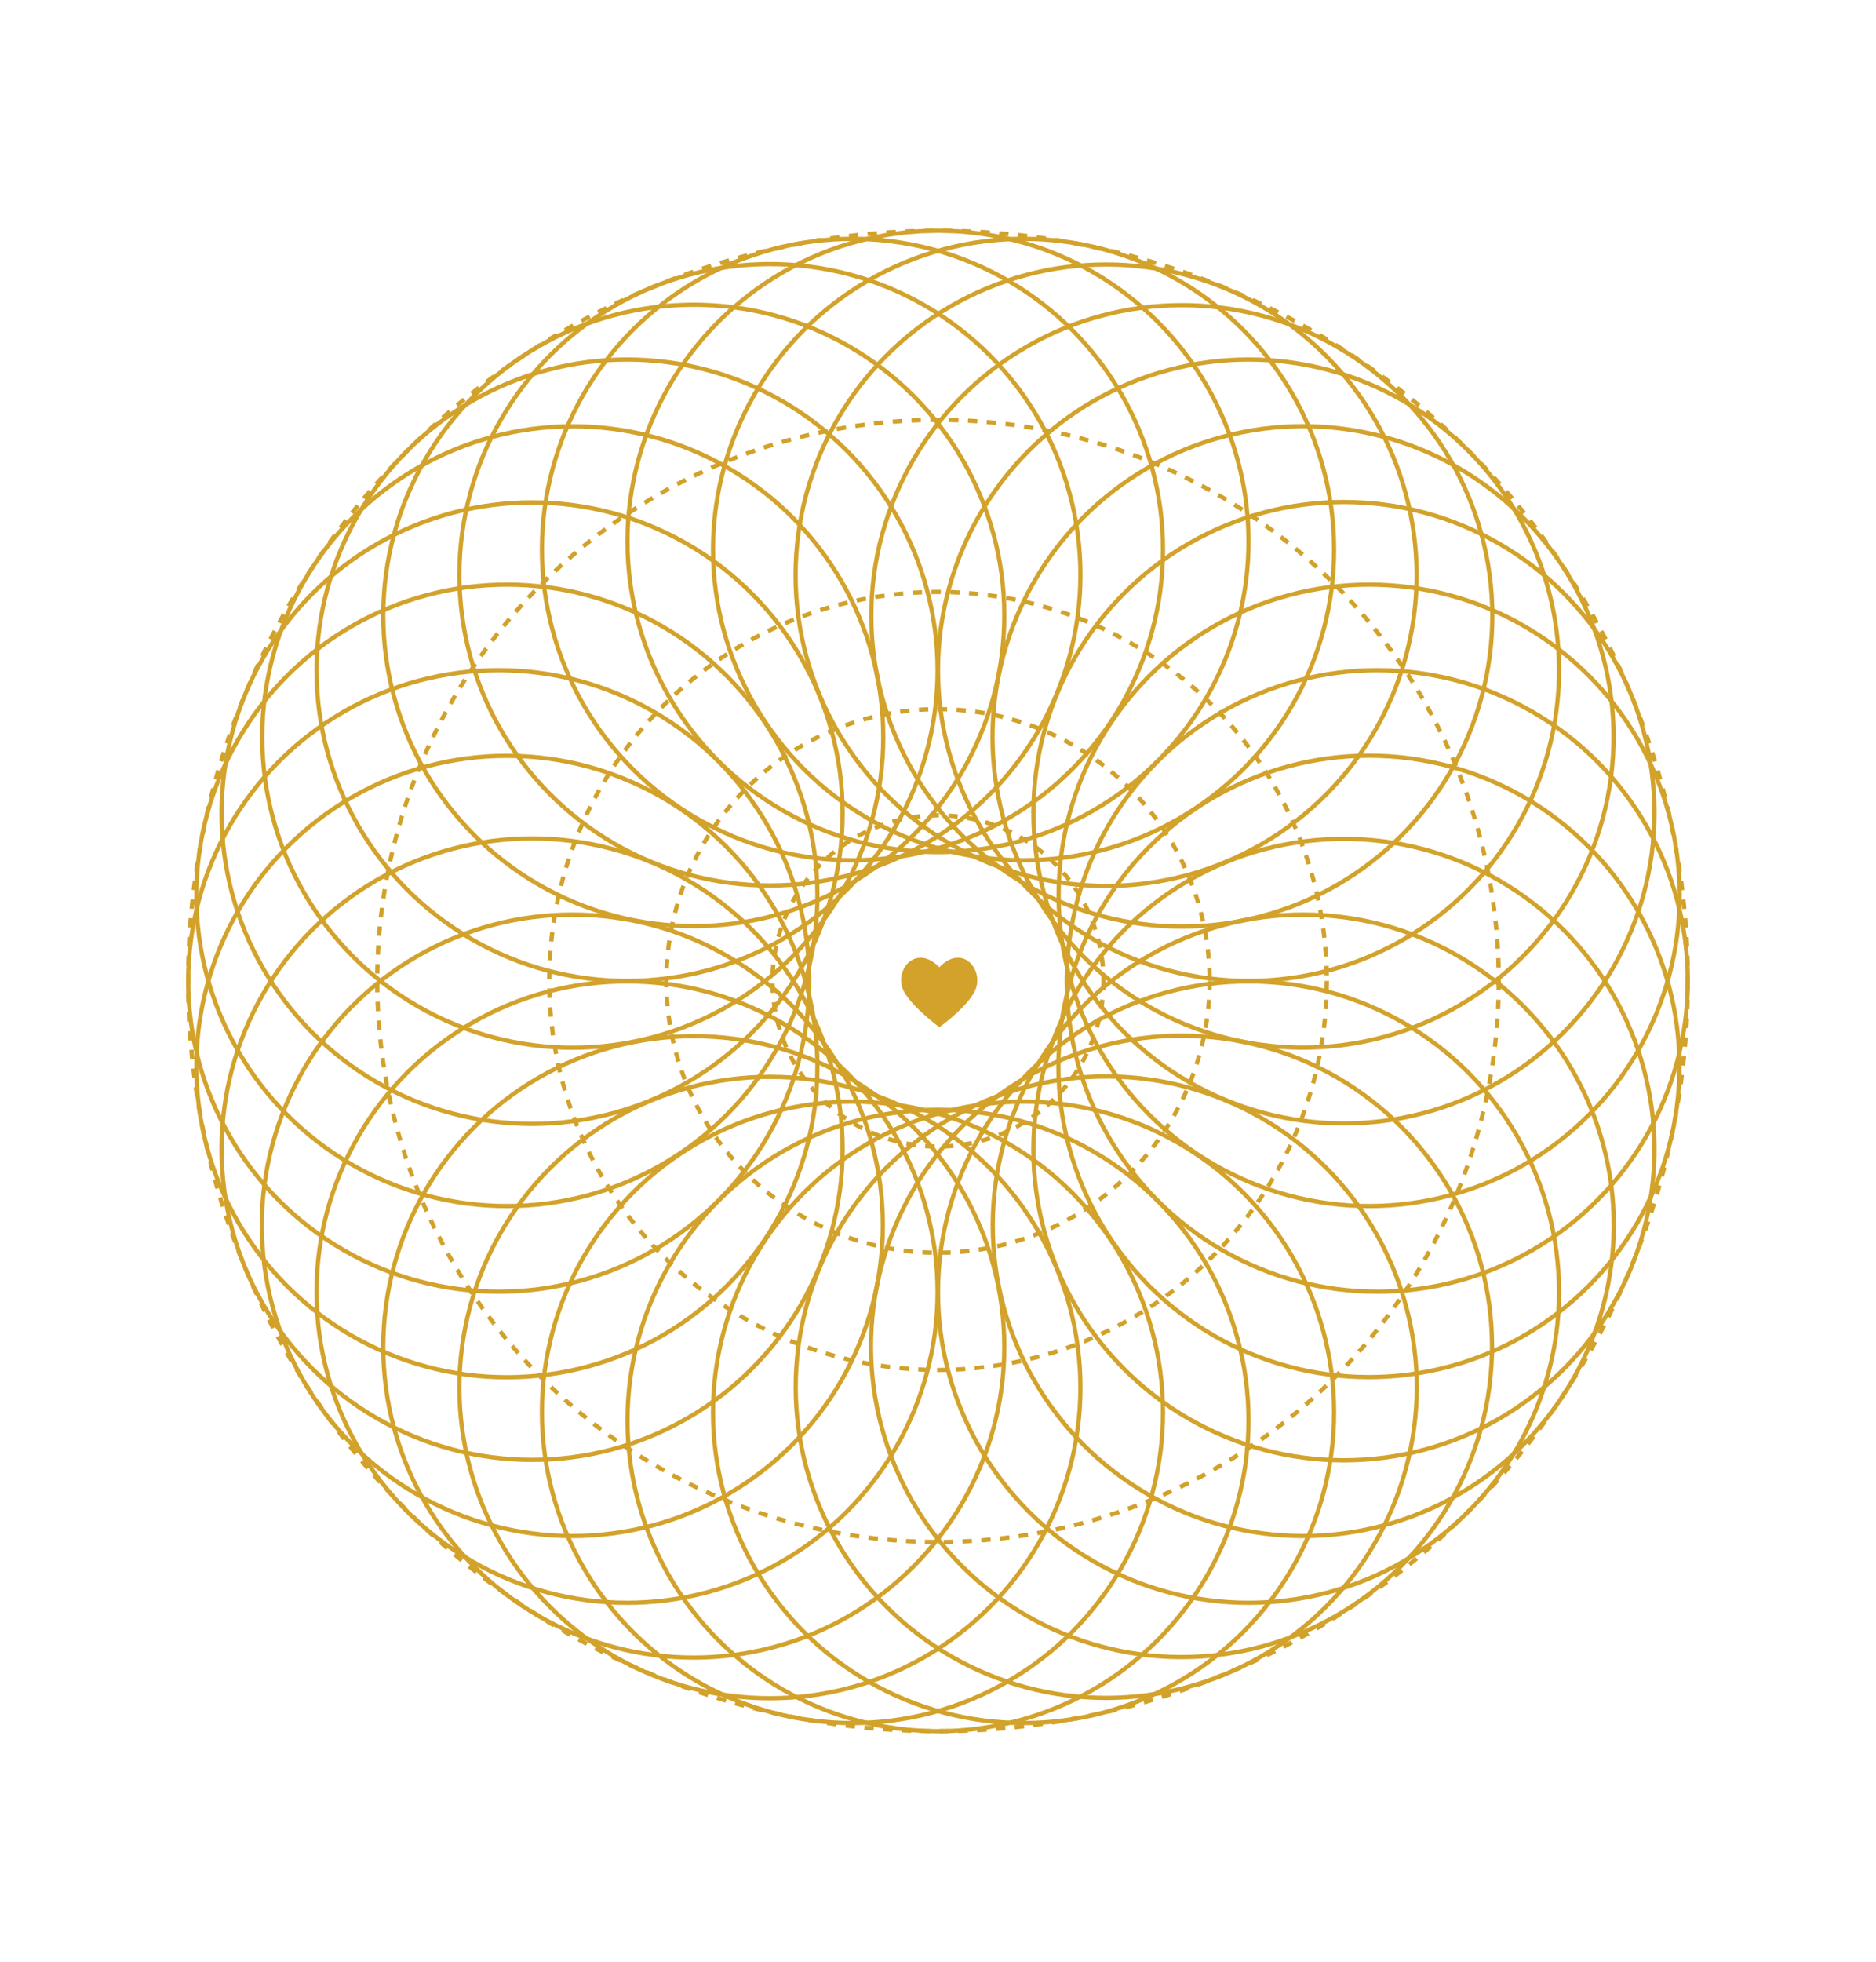 <?xml version="1.0" encoding="UTF-8"?>
<svg xmlns="http://www.w3.org/2000/svg" version="1.1" viewBox="0 0 438.6 458.4">
  <!-- Generator: Adobe Illustrator 29.2.1, SVG Export Plug-In . SVG Version: 2.1.0 Build 116)  -->
  <defs>
    <style>
      .st0 {
        stroke-width: 1.4px;
      }

      .st0, .st1, .st2, .st3, .st4, .st5, .st6, .st7, .st8, .st9, .st10, .st11, .st12, .st13, .st14, .st15, .st16, .st17, .st18 {
        fill: none;
        stroke-miterlimit: 10;
      }

      .st0, .st17 {
        stroke: #d2a22b;
      }

      .st1 {
        stroke-dasharray: 2.2 2.2;
      }

      .st1, .st2, .st3, .st4, .st5, .st6, .st7, .st8, .st9, .st10, .st11, .st12, .st13, .st14, .st15, .st16, .st18 {
        stroke: #d1a12a;
      }

      .st2 {
        stroke-dasharray: 2.2 2.2;
      }

      .st3 {
        stroke-dasharray: 2.1 2.1;
      }

      .st4 {
        stroke-dasharray: 2.1 2.1;
      }

      .st5 {
        stroke-dasharray: 2.1 2.1;
      }

      .st6 {
        stroke-dasharray: 2.1 2.1;
      }

      .st7 {
        stroke-dasharray: 2.1 2.1;
      }

      .st8 {
        stroke-dasharray: 2.2 2.2;
      }

      .st9 {
        stroke-dasharray: 2.2 2.2;
      }

      .st10 {
        stroke-dasharray: 2.2 2.2;
      }

      .st11 {
        stroke-dasharray: 2.2 2.2;
      }

      .st12 {
        stroke-dasharray: 2.2 2.2;
      }

      .st13 {
        stroke-dasharray: 2.2 2.2;
      }

      .st14 {
        stroke-dasharray: 2.2 2.2;
      }

      .st15 {
        stroke-dasharray: 2.2 2.2;
      }

      .st19 {
        fill: #d2a22b;
      }

      .st20 {
        fill: #cf9f2a;
      }

      .st18 {
        stroke-linecap: round;
      }

      .st21 {
        display: none;
      }
    </style>
  </defs>
  <g id="Ebene_1" class="st21">
    <g id="Ebene_11" data-name="Ebene_1">
      <g>
        <g>
          <circle class="st20" cx="219" cy="114.9" r="2.1"/>
          <circle class="st20" cx="219" cy="72.5" r="1.4"/>
          <circle class="st20" cx="219" cy="93.7" r="1.4"/>
          <circle class="st20" cx="219" cy="30.1" r="2.8"/>
          <circle class="st20" cx="219" cy="51.3" r="2.1"/>
          <circle class="st0" cx="219" cy="136.1" r="4.2"/>
        </g>
        <g>
          <circle class="st20" cx="219" cy="343.6" r="2.1"/>
          <circle class="st20" cx="219" cy="386" r="1.4"/>
          <circle class="st20" cx="219" cy="364.8" r="1.4"/>
          <circle class="st20" cx="219" cy="428.4" r="2.8"/>
          <circle class="st20" cx="219" cy="407.2" r="2.1"/>
          <circle class="st0" cx="219" cy="322.4" r="4.2"/>
        </g>
      </g>
      <g>
        <circle class="st20" cx="333.4" cy="229.3" r="2.1"/>
        <circle class="st20" cx="375.8" cy="229.3" r="1.4"/>
        <circle class="st20" cx="354.6" cy="229.3" r="1.4"/>
        <circle class="st20" cx="418.2" cy="229.3" r="2.8"/>
        <circle class="st20" cx="397" cy="229.3" r="2.1"/>
        <circle class="st0" cx="312.2" cy="229.3" r="4.2"/>
      </g>
      <g>
        <circle class="st20" cx="104.6" cy="229.3" r="2.1"/>
        <circle class="st20" cx="62.2" cy="229.3" r="1.4"/>
        <circle class="st20" cx="83.4" cy="229.3" r="1.4"/>
        <circle class="st20" cx="19.8" cy="229.3" r="2.8"/>
        <circle class="st20" cx="41" cy="229.3" r="2.1"/>
        <circle class="st0" cx="125.8" cy="229.3" r="4.2"/>
      </g>
      <path class="st17" d="M144.6,49.6h0s-10,20.2-14.3,46.9h0c4.2-26.7,14.2-46.9,14.3-46.9Z"/>
      <path class="st17" d="M307.7,96.5c-4.2-26.7-14.3-47-14.3-47h0s10,20.3,14.3,47h0Z"/>
      <path class="st17" d="M293.4,409h0s10-20.2,14.3-46.9h0c-4.2,26.7-14.2,46.9-14.3,46.9Z"/>
      <path class="st17" d="M130.3,362c4.2,26.7,14.3,47,14.3,47h0s-10-20.3-14.3-47h0Z"/>
      <path class="st17" d="M307.6,140.7c15.2-3,30.6-2.3,44.2-.1,6.3-26.3,4.8-48.8,4.8-48.8,0,0-22.5-1.5-48.9,4.8,2.2,13.6,2.8,29-.1,44.2h0Z"/>
      <path class="st17" d="M375.6,198.1c15.9-21.9,23.1-43.3,23.1-43.3h0s-7.2,21.4-23.1,43.3h0Z"/>
      <path class="st17" d="M130.4,317.8c-15.2,3-30.6,2.3-44.2.1-6.3,26.3-4.8,48.8-4.8,48.8,0,0,22.5,1.5,48.9-4.8-2.2-13.6-2.8-29,.1-44.2h0Z"/>
      <path class="st17" d="M62.4,260.4c-15.9,21.9-23.1,43.3-23.1,43.3h0s7.2-21.4,23.1-43.3h0Z"/>
      <path class="st17" d="M351.7,318c26.7-4.2,47-14.3,47-14.3h0s-20.3,10-47,14.3h0Z"/>
      <path class="st17" d="M86.3,140.6c-26.7,4.2-47,14.3-47,14.3h0s20.3-10,47-14.3h0Z"/>
      <path class="st17" d="M307.6,317.8c3,15.2,2.3,30.6.1,44.2,26.3,6.3,48.8,4.8,48.8,4.8,0,0,1.5-22.5-4.8-48.9-13.6,2.2-29,2.8-44.2-.1h.1Z"/>
      <polygon class="st17" points="307.6 317.8 307.6 317.8 307.6 317.8 307.6 317.8 307.6 317.8"/>
      <path class="st17" d="M130.4,140.7c-3-15.2-2.3-30.6-.1-44.2-26.3-6.3-48.8-4.8-48.8-4.8,0,0-1.5,22.5,4.8,48.9,13.6-2.2,29-2.8,44.2.1h0Z"/>
      <polygon class="st17" points="130.4 140.7 130.4 140.7 130.4 140.7 130.4 140.7 130.4 140.7"/>
      <path class="st17" d="M219,104c8.7-12.8,20-23.2,31.2-31.4-14.1-23.1-31.1-37.9-31.1-37.9,0,0-17,14.9-31.2,37.9,11.2,8.1,22.5,18.5,31.1,31.3h0Z"/>
      <path class="st17" d="M219,354.5c-8.7,12.8-20,23.2-31.2,31.4,14.1,23.1,31.1,37.9,31.1,37.9,0,0,17-14.9,31.2-37.9-11.2-8.1-22.5-18.5-31.1-31.3h0Z"/>
      <path class="st17" d="M413.5,229.3s-14.9-17-37.9-31.2c-8.1,11.2-18.5,22.5-31.3,31.1,12.8,8.7,23.2,20,31.4,31.2,23.1-14.1,37.9-31.1,37.9-31.1h-.1Z"/>
      <path class="st17" d="M93.8,229.3c-12.8-8.7-23.2-20-31.4-31.2-23.1,14.1-37.9,31.1-37.9,31.1,0,0,14.9,17,37.9,31.2,8.1-11.2,18.5-22.5,31.3-31.1h.1Z"/>
      <path class="st17" d="M293.4,49.6h0s-21.4,7.2-43.3,23.1h0c21.9-15.9,43.2-23.1,43.3-23.1Z"/>
      <path class="st17" d="M268.8,133.3c7.1,3.7,13.7,8.1,19.8,13.2.4-.2.8-.3,1.2-.5,5.8-2.4,11.8-4.1,17.8-5.3,3-15.2,2.3-30.5.1-44.2-13.4,3.2-27.8,8.5-40.8,17,1.2,6,1.9,12.1,1.9,18.4s0,.8,0,1.3h0Z"/>
      <path class="st17" d="M228.3,121.5c8.1.7,15.9,2.3,23.4,4.6.3-.3.6-.6.9-.9,4.5-4.5,9.3-8.3,14.4-11.7-3.1-15.2-9.6-29.1-16.8-40.9-11.2,8.1-22.5,18.5-31.2,31.4,3.4,5.1,6.4,10.5,8.8,16.3.2.4.3.8.5,1.2Z"/>
      <path class="st17" d="M144.6,409h0s21.4-7.2,43.3-23.1h0c-21.9,15.9-43.2,23.1-43.3,23.1Z"/>
      <path class="st17" d="M169.2,325.3c-7.1-3.7-13.7-8.1-19.8-13.2-.4.2-.8.3-1.2.5-5.8,2.4-11.8,4.1-17.8,5.3-3,15.2-2.3,30.5-.1,44.2,13.4-3.2,27.8-8.5,40.8-17-1.2-6-1.9-12.1-1.9-18.4s0-.8,0-1.3h0Z"/>
      <path class="st17" d="M209.7,337c-8.1-.7-15.9-2.3-23.4-4.6-.3.3-.6.6-.9.9-4.5,4.5-9.3,8.3-14.4,11.7,3.1,15.2,9.6,29.1,16.8,40.9,11.2-8.1,22.5-18.5,31.2-31.4-3.4-5.1-6.4-10.5-8.8-16.3-.2-.4-.3-.8-.5-1.2h0Z"/>
      <path class="st17" d="M398.7,154.8h0s-20.2-10-46.9-14.3h0c26.7,4.2,46.9,14.2,46.9,14.3Z"/>
      <polygon class="st17" points="307.6 140.7 307.6 140.7 307.6 140.7 307.6 140.7 307.6 140.7"/>
      <path class="st17" d="M301.8,159.6c5.1,6.1,9.6,12.7,13.3,19.8h1.2c6.3,0,12.5.7,18.5,1.9,8.6-12.9,13.8-27.3,17.1-40.8-13.7-2.2-29-2.8-44.2.1-1.2,6-2.9,11.9-5.3,17.8-.2.4-.3.8-.5,1.2h-.1Z"/>
      <path class="st17" d="M322.1,196.6c2.4,7.5,3.9,15.3,4.6,23.4.4.2.8.3,1.2.5,5.8,2.4,11.3,5.4,16.3,8.8,12.8-8.7,23.2-20,31.3-31.1-11.8-7.2-25.7-13.7-40.9-16.8-3.4,5.1-7.2,9.9-11.7,14.4s-.6.6-.9.9h.1Z"/>
      <path class="st17" d="M301.8,159.6c.2-.4.3-.8.5-1.2,2.4-5.8,4.1-11.8,5.3-17.8-6,1.2-11.9,2.9-17.8,5.3-.4.2-.8.3-1.2.5,4.7,4,9.1,8.4,13.1,13.1h.1Z"/>
      <path class="st17" d="M39.3,303.7h0s20.2,10,46.9,14.3h0c-26.7-4.2-46.9-14.2-46.9-14.3Z"/>
      <polygon class="st17" points="130.4 317.8 130.4 317.8 130.4 317.8 130.4 317.8 130.4 317.8"/>
      <path class="st17" d="M136.2,298.9c-5.1-6.1-9.6-12.7-13.3-19.8h-1.2c-6.3,0-12.5-.7-18.5-1.9-8.6,12.9-13.8,27.3-17.1,40.8,13.7,2.2,29,2.8,44.2-.1,1.2-6,2.9-11.9,5.3-17.8.2-.4.3-.8.5-1.2h0Z"/>
      <path class="st17" d="M115.9,261.9c-2.4-7.5-3.9-15.3-4.6-23.4-.4-.2-.8-.3-1.2-.5-5.8-2.4-11.3-5.4-16.3-8.8-12.8,8.7-23.2,20-31.3,31.1,11.8,7.2,25.7,13.7,40.9,16.8,3.4-5.1,7.2-9.9,11.7-14.4s.6-.6.9-.9h-.1Z"/>
      <path class="st17" d="M136.2,298.9c-.2.4-.3.8-.5,1.2-2.4,5.8-4.1,11.8-5.3,17.8,6-1.2,11.9-2.9,17.8-5.3.4-.2.8-.3,1.2-.5-4.7-4-9.1-8.4-13.1-13.1h0Z"/>
      <path class="st17" d="M398.7,303.7h0s-7.2-21.4-23.1-43.3h0c15.9,21.9,23.1,43.2,23.1,43.3Z"/>
      <path class="st17" d="M315,279.1c-3.7,7.1-8.1,13.7-13.2,19.8.2.4.3.8.5,1.2,2.4,5.8,4.1,11.8,5.3,17.8,15.2,3,30.5,2.3,44.2.1-3.2-13.4-8.5-27.8-17-40.8-6,1.2-12.1,1.9-18.4,1.9s-.8,0-1.3,0h-.1Z"/>
      <polygon class="st17" points="344.2 229.3 344.2 229.3 344.2 229.3 344.2 229.3 344.2 229.3"/>
      <path class="st17" d="M326.8,238.6c-.7,8.1-2.3,15.9-4.6,23.4l.9.9c4.5,4.5,8.3,9.3,11.7,14.4,15.2-3.1,29.1-9.6,40.9-16.8-8.1-11.2-18.5-22.5-31.4-31.2-5.1,3.4-10.5,6.4-16.3,8.8-.4.2-.8.3-1.2.5Z"/>
      <path class="st17" d="M326.8,220c.3,3.1.4,6.2.4,9.3s-.1,6.2-.4,9.3c.4-.2.8-.3,1.2-.5,5.8-2.4,11.3-5.4,16.3-8.8-5.1-3.4-10.5-6.4-16.3-8.8-.4-.2-.8-.3-1.2-.5Z"/>
      <path class="st17" d="M250.1,385.9c21.9,15.9,43.3,23.1,43.3,23.1h0s-21.4-7.2-43.3-23.1h0Z"/>
      <path class="st17" d="M288.6,312c-6.1,5.1-12.7,9.6-19.8,13.3v1.2c0,6.3-.7,12.5-1.9,18.5,12.9,8.6,27.3,13.8,40.8,17.1,2.2-13.7,2.8-29-.1-44.2-6-1.2-11.9-2.9-17.8-5.3-.4-.2-.8-.3-1.2-.5h0Z"/>
      <path class="st17" d="M251.7,332.4c-7.5,2.4-15.3,3.9-23.4,4.6-.2.4-.3.8-.5,1.2-2.4,5.8-5.4,11.3-8.8,16.3,8.7,12.8,20,23.2,31.1,31.3,7.2-11.8,13.7-25.7,16.8-40.9-5.1-3.4-9.9-7.2-14.4-11.7s-.6-.6-.9-.9h0Z"/>
      <polygon class="st17" points="219 354.5 219 354.5 219 354.5 219 354.5 219 354.5"/>
      <path class="st17" d="M209.7,337c.2.4.3.8.5,1.2,2.4,5.8,5.4,11.3,8.8,16.3,3.4-5.1,6.4-10.5,8.8-16.3.2-.4.3-.8.5-1.2-3.1.3-6.2.4-9.3.4s-6.2-.1-9.3-.4Z"/>
      <path class="st17" d="M288.6,312c.4.2.8.3,1.2.5,5.8,2.4,11.8,4.1,17.8,5.3-1.2-6-2.9-11.9-5.3-17.8-.2-.4-.3-.8-.5-1.2-4,4.7-8.4,9.1-13.1,13.1h-.1Z"/>
      <path class="st17" d="M39.3,154.8h0s7.2,21.4,23.1,43.3h0c-15.9-21.9-23.1-43.2-23.1-43.3Z"/>
      <path class="st17" d="M123,179.4c3.7-7.1,8.1-13.7,13.2-19.8-.2-.4-.3-.8-.5-1.2-2.4-5.8-4.1-11.8-5.3-17.8-15.2-3-30.5-2.3-44.2-.1,3.2,13.4,8.5,27.8,17,40.8,6-1.2,12.1-1.9,18.4-1.9s.8,0,1.3,0h0Z"/>
      <polygon class="st17" points="93.8 229.3 93.8 229.3 93.8 229.3 93.8 229.3 93.8 229.3"/>
      <path class="st17" d="M111.2,220c.7-8.1,2.3-15.9,4.6-23.4-.3-.3-.6-.6-.9-.9-4.5-4.5-8.3-9.3-11.7-14.4-15.2,3.1-29.1,9.6-40.9,16.8,8.1,11.2,18.5,22.5,31.4,31.2,5.1-3.4,10.5-6.4,16.3-8.8.4-.2.8-.3,1.2-.5h0Z"/>
      <path class="st17" d="M111.2,220c-.4.2-.8.3-1.2.5-5.8,2.4-11.3,5.4-16.3,8.8,5.1,3.4,10.5,6.4,16.3,8.8.4.2.8.3,1.2.5-.3-3.1-.4-6.2-.4-9.3s0-6.2.4-9.3Z"/>
      <path class="st17" d="M187.9,72.7c-21.9-15.9-43.3-23.1-43.3-23.1h0s21.4,7.2,43.3,23.1h0Z"/>
      <path class="st17" d="M149.4,146.5c6.1-5.1,12.7-9.6,19.8-13.3v-1.2c0-6.3.7-12.5,1.9-18.5-12.9-8.6-27.3-13.8-40.8-17.1-2.2,13.7-2.8,29,.1,44.2,6,1.2,11.9,2.9,17.8,5.3.4.2.8.3,1.2.5h0Z"/>
      <path class="st17" d="M186.3,126.1c7.5-2.4,15.3-3.9,23.4-4.6.2-.4.3-.8.5-1.2,2.4-5.8,5.4-11.3,8.8-16.3-8.7-12.8-20-23.2-31.1-31.3-7.2,11.8-13.7,25.7-16.8,40.9,5.1,3.4,9.9,7.2,14.4,11.7,4.5,4.5.6.6.9.9h0Z"/>
      <polygon class="st17" points="219 104 219 104 219 104 219 104 219 104"/>
      <path class="st17" d="M228.3,121.5c-.2-.4-.3-.8-.5-1.2-2.4-5.8-5.4-11.3-8.8-16.3-3.4,5.1-6.4,10.5-8.8,16.3-.2.4-.3.8-.5,1.2,3.1-.3,6.2-.4,9.3-.4s6.2,0,9.3.4Z"/>
      <path class="st17" d="M149.4,146.5c-.4-.2-.8-.3-1.2-.5-5.8-2.4-11.8-4.1-17.8-5.3,1.2,6,2.9,11.9,5.3,17.8.2.4.3.8.5,1.2,4-4.7,8.4-9.1,13.1-13.1h0Z"/>
      <path class="st17" d="M286.1,184.5c6.2-7.3,11.7-15.6,15.7-24.8h0c-4,9.3-9.5,17.5-15.7,24.8h0Z"/>
      <path class="st17" d="M263.9,162.2c7.3-6.2,15.5-11.7,24.8-15.6h0c-9.2,4-17.5,9.4-24.8,15.6h0Z"/>
      <path class="st17" d="M151.9,274.1c-6.2,7.3-11.7,15.6-15.7,24.8h0c4-9.3,9.5-17.5,15.7-24.8h0Z"/>
      <path class="st17" d="M174.1,296.4c-7.3,6.2-15.5,11.7-24.8,15.6h0c9.2-4,17.5-9.4,24.8-15.6h0Z"/>
      <path class="st17" d="M286.1,274.1c6.2,7.3,11.7,15.5,15.6,24.8h0c-4-9.2-9.4-17.5-15.6-24.8h0Z"/>
      <path class="st17" d="M298.1,245c9.6-.8,19.3-2.7,28.6-6.5h0c-9.4,3.7-19.1,5.7-28.7,6.5h.1Z"/>
      <path class="st17" d="M298.2,213.5c9.5.8,19.2,2.7,28.6,6.5h0c-9.4-3.7-19-5.7-28.6-6.5h0Z"/>
      <path class="st17" d="M263.8,296.4c7.3,6.2,15.6,11.7,24.8,15.7h0c-9.3-4-17.5-9.5-24.8-15.7h0Z"/>
      <path class="st17" d="M234.7,308.5c-.8,9.5-2.7,19.2-6.5,28.6h0c3.7-9.4,5.7-19,6.5-28.6h0Z"/>
      <path class="st17" d="M203.3,308.4c.8,9.6,2.7,19.3,6.5,28.6h0c-3.7-9.4-5.7-19.1-6.5-28.7h0Z"/>
      <path class="st17" d="M151.9,184.4c-6.2-7.3-11.7-15.5-15.6-24.8h0c4,9.2,9.4,17.5,15.6,24.8h0Z"/>
      <path class="st17" d="M139.9,213.5c-9.6.8-19.3,2.7-28.6,6.5h0c9.4-3.7,19.1-5.7,28.7-6.5h-.1Z"/>
      <path class="st17" d="M139.8,245c-9.5-.8-19.2-2.7-28.6-6.5h0c9.4,3.7,19,5.7,28.6,6.5h0Z"/>
      <path class="st17" d="M174.2,162.2c-7.3-6.2-15.6-11.7-24.8-15.7h0c9.3,4,17.5,9.5,24.8,15.7h0Z"/>
      <path class="st17" d="M203.3,150.1c.8-9.5,2.7-19.2,6.5-28.6h0c-3.7,9.4-5.7,19-6.5,28.6h0Z"/>
      <path class="st17" d="M234.7,150.2c-.8-9.6-2.7-19.3-6.5-28.6h0c3.7,9.4,5.7,19.1,6.5,28.7h0Z"/>
      <path class="st17" d="M263.9,162.1c3-9.1,4.8-18.8,5-28.9-5.5-2.8-11.2-5.2-17.1-7.1-7,7.2-12.6,15.5-17,24,1.2,15.1-.7,29.8-3.4,42.4,2.7-1.3,5.4-2.2,8-2.5,6.5-9.5,14.7-19.4,24.6-27.9h-.1Z"/>
      <path class="st17" d="M174.1,296.4c-3,9.1-4.8,18.8-5,28.9,5.5,2.8,11.2,5.2,17.1,7.1,7-7.2,12.6-15.5,17-24-1.1-14.5.5-28.7,3.1-41-1.4-1.2-2.9-2.5-4.4-3.8-7,11-16.2,22.9-27.8,32.8h0Z"/>
      <path class="st17" d="M298.2,213.5c8.5-4.4,16.7-9.9,23.9-16.9-1.9-6-4.3-11.7-7.1-17.1-10.1.1-19.8,2-29,5-6.7,7.9-14.3,14.6-21.9,20.3,1.5,3.1,2.4,6.5,2.8,10.1,9.8-1.5,20.5-2.2,31.3-1.3h0Z"/>
      <path class="st17" d="M250.2,191.2c5.3-8.7,10.2-18.4,13.6-29-9.9,8.5-18.1,18.3-24.6,27.9,3.9-.6,7.6-.1,11,1.2h0Z"/>
      <path class="st17" d="M286.1,184.5c-9.9,3.2-19,7.7-27.2,12.5,2.1,2.2,3.9,4.9,5.3,7.8,7.6-5.7,15.2-12.4,21.9-20.3h0Z"/>
      <path class="st17" d="M139.8,245c-8.5,4.4-16.7,9.9-23.9,16.9,1.9,6,4.3,11.7,7.1,17.1,10.1-.1,19.8-2,29-5,9.9-11.6,21.7-20.7,32.6-27.6-1.3-1.5-2.6-3-3.8-4.5-12.3,2.6-26.4,4.3-40.9,3.1h0Z"/>
      <path class="st17" d="M174.1,296.4c11.6-9.9,20.8-21.8,27.8-32.8-2.4-2.1-4.8-4.3-7.3-6.7-7.8,10.9-15.6,24.3-20.5,39.4h0Z"/>
      <path class="st17" d="M151.9,274.1c15.1-4.9,28.5-12.7,39.3-20.5-2.3-2.3-4.6-4.7-6.8-7.2-10.9,6.9-22.7,16.1-32.6,27.6h.1Z"/>
      <path class="st17" d="M257.3,241.9c-1.2,1.5-2.4,3.1-3.7,4.6,10.9,6.9,22.7,16.1,32.5,27.6,9.1,3,18.8,4.8,28.9,5,2.8-5.5,5.2-11.2,7.1-17.1-7.2-7-15.5-12.6-24-17-14.4,1.1-28.6-.5-40.8-3.1Z"/>
      <path class="st17" d="M266.4,224.8c10.3-2.4,21.3-6,31.8-11.3-10.8-.9-21.5-.2-31.3,1.3.3,3.3.2,6.6-.5,10Z"/>
      <path class="st17" d="M257.3,241.9c12.2,2.6,26.3,4.2,40.8,3.1-11.5-5.9-23.6-9.6-34.8-12h0c-1.6,2.9-3.6,5.9-5.9,8.8h-.1Z"/>
      <path class="st17" d="M234.7,308.5c4.4,8.5,9.9,16.7,16.9,23.9,6-1.9,11.7-4.3,17.1-7.1-.1-10.1-2-19.8-5-29-11.6-9.9-20.7-21.7-27.7-32.6-1.5,1.4-3.1,2.6-4.5,3.8,2.6,12.3,4.2,26.4,3.1,40.9h.1Z"/>
      <path class="st17" d="M203.3,308.4c5.7-11.2,9.4-23,11.8-34-2.2-1.7-5.2-4.1-8.6-7-2.6,12.3-4.3,26.4-3.1,41h0Z"/>
      <path class="st17" d="M234.7,308.5c1.2-14.5-.5-28.6-3.1-40.9-3.4,2.8-6.4,5.2-8.7,6.9,2.4,11,6.1,22.8,11.8,34Z"/>
      <path class="st17" d="M263.8,296.3c-4.9-15-12.7-28.4-20.4-39.2-2.5,2.3-4.9,4.6-7.3,6.6,6.9,10.9,16.1,22.7,27.7,32.6Z"/>
      <path class="st17" d="M286.1,274.1c-9.9-11.6-21.6-20.7-32.5-27.6-2.1,2.5-4.4,4.9-6.7,7.2,10.8,7.7,24.2,15.5,39.3,20.4h-.1Z"/>
      <path class="st17" d="M151.9,184.4c-9.1-3-18.8-4.8-28.9-5-2.8,5.5-5.2,11.2-7.1,17.1,7.2,7,15.5,12.6,24,17,10.8-.9,21.4-.2,31.2,1.3.4-3.5,1.3-7,2.8-10.1-7.6-5.7-15.3-12.5-22-20.4h0Z"/>
      <path class="st17" d="M174.7,233c-11.2,2.4-23.4,6.1-34.9,12,14.5,1.2,28.7-.5,40.9-3.1-2.3-2.9-4.4-5.9-6-8.8h0q0-.1,0,0Z"/>
      <path class="st17" d="M171.1,214.9c-9.8-1.5-20.4-2.2-31.2-1.3,10.5,5.3,21.4,8.9,31.7,11.3-.7-3.3-.9-6.7-.5-9.9h0Z"/>
      <path class="st17" d="M203.3,150.1c-4.4-8.5-9.9-16.7-16.9-23.9-6,1.9-11.7,4.3-17.1,7.1.1,10.1,2,19.8,5,29,9.9,8.5,18,18.3,24.5,27.8,2.6.4,5.2,1.2,8,2.5-2.8-12.6-4.6-27.4-3.4-42.5h-.1Z"/>
      <path class="st17" d="M231.3,192.6c-3.6,1.8-7.3,4.4-11.1,8.1,1.8-14.8,5.8-33.3,14.5-50.5,1.2,15.1-.7,29.8-3.4,42.4Z"/>
      <path class="st17" d="M217.8,200.7c-3.8-3.7-7.5-6.4-11.1-8.1-2.8-12.6-4.6-27.4-3.4-42.5,8.8,17.2,12.8,35.8,14.6,50.6h-.1Z"/>
      <path class="st17" d="M198.7,190c-6.5-9.5-14.6-19.4-24.5-27.8,3.4,10.6,8.3,20.3,13.6,29,3.3-1.3,7-1.7,10.9-1.1h0Z"/>
      <path class="st17" d="M151.9,184.4c6.7,7.9,14.4,14.7,22,20.4,1.4-2.9,3.2-5.6,5.3-7.8-8.2-4.9-17.4-9.4-27.3-12.6h0Z"/>
      <path class="st17" d="M266.9,214.9c-.4-3.5-1.3-7-2.8-10.1-1.4-2.9-3.1-5.6-5.3-7.8-2.5-2.6-5.4-4.6-8.6-5.8-3.3-1.3-7-1.7-11-1.2-2.6.4-5.2,1.2-8,2.5-3.6,1.8-7.3,4.4-11.1,8.1l-1.2,1.2-1.2-1.2c-3.8-3.7-7.5-6.4-11.1-8.1h0c-2.7-1.3-5.4-2.2-8-2.5-3.9-.6-7.6-.1-10.9,1.1-3.3,1.2-6.2,3.2-8.6,5.8-2.2,2.2-3.9,4.9-5.3,7.8-1.4,3.1-2.4,6.5-2.8,10.1-.3,3.3-.2,6.6.5,9.9.6,2.8,1.6,5.6,3.1,8.2h0c1.6,2.9,3.7,5.8,6,8.8h0c1.2,1.5,2.4,3,3.8,4.5,2.1,2.4,4.4,4.9,6.8,7.2,1.1,1.1,2.3,2.2,3.4,3.3,2.5,2.3,4.9,4.6,7.3,6.7,1.5,1.3,3,2.6,4.4,3.8,3.4,2.9,6.4,5.2,8.7,7,2.5,1.9,4,3,4,3,.6-.4,2-1.4,4-2.9,2.3-1.7,5.3-4.1,8.7-6.9h0c1.4-1.2,2.9-2.5,4.5-3.8,2.4-2.1,4.8-4.3,7.3-6.6,1.1-1.1,2.3-2.2,3.4-3.4,2.3-2.3,4.6-4.8,6.7-7.2,1.3-1.5,2.5-3,3.7-4.6h0c2.2-2.9,4.3-5.9,5.9-8.8h0c1.5-2.6,2.5-5.4,3.1-8.2.7-3.3.9-6.7.5-10h.1Z"/>
      <circle class="st17" cx="218.8" cy="232" r="161.4"/>
    </g>
  </g>
  <g id="Ebene_2" class="st21">
    <path class="st19" d="M219.6,226.1c-5.4-5.5-10.4.9-7.9,5.5,2,3.6,7.9,7.9,7.9,7.9.5-.4,5.8-4.3,7.9-7.9,2.5-4.6-2.5-11.1-7.9-5.5Z"/>
    <g>
      <circle class="st16" cx="219.3" cy="345.8" r="63"/>
      <circle class="st16" cx="118.3" cy="287.5" r="63" transform="translate(-168.6 167.9) rotate(-45)"/>
      <circle class="st16" cx="118.3" cy="170.9" r="63" transform="translate(-86.2 133.7) rotate(-45)"/>
      <circle class="st16" cx="102.7" cy="229.2" r="63"/>
      <circle class="st16" cx="161" cy="330.2" r="63" transform="translate(-186.3 210.5) rotate(-45)"/>
      <circle class="st16" cx="277.6" cy="330.2" r="63" transform="translate(-152.2 293) rotate(-45)"/>
      <circle class="st16" cx="320.3" cy="170.9" r="63" transform="translate(-27 276.5) rotate(-45)"/>
      <circle class="st16" cx="277.6" cy="128.2" r="63" transform="translate(-9.4 233.9) rotate(-45)"/>
      <circle class="st16" cx="219.3" cy="112.6" r="63"/>
      <circle class="st16" cx="335.9" cy="229.2" r="63"/>
      <circle class="st16" cx="320.3" cy="287.5" r="63" transform="translate(-109.5 310.7) rotate(-45)"/>
      <circle class="st16" cx="161" cy="128.2" r="63" transform="translate(-43.5 151.4) rotate(-45)"/>
    </g>
    <g>
      <circle class="st16" cx="219.3" cy="310.8" r="44"/>
      <circle class="st16" cx="148.9" cy="270.2" r="44"/>
      <circle class="st16" cx="148.9" cy="188.8" r="44"/>
      <circle class="st16" cx="138" cy="229.5" r="44"/>
      <circle class="st16" cx="178.6" cy="299.9" r="44"/>
      <circle class="st16" cx="260" cy="299.9" r="44"/>
      <circle class="st16" cx="289.7" cy="188.8" r="44"/>
      <circle class="st16" cx="260" cy="159" r="44"/>
      <circle class="st16" cx="219.3" cy="148.1" r="44"/>
      <circle class="st16" cx="300.6" cy="229.5" r="44"/>
      <circle class="st16" cx="289.7" cy="270.2" r="44"/>
      <circle class="st16" cx="178.6" cy="159" r="44"/>
    </g>
    <g>
      <circle class="st16" cx="219.3" cy="286.2" r="30.7"/>
      <circle class="st16" cx="170.2" cy="257.8" r="30.7"/>
      <circle class="st16" cx="170.2" cy="201.1" r="30.7"/>
      <circle class="st16" cx="162.6" cy="229.5" r="30.7"/>
      <circle class="st16" cx="190.9" cy="278.6" r="30.7"/>
      <circle class="st16" cx="247.7" cy="278.6" r="30.7"/>
      <circle class="st16" cx="268.4" cy="201.1" r="30.7"/>
      <circle class="st16" cx="247.7" cy="180.4" r="30.7"/>
      <circle class="st16" cx="219.3" cy="172.8" r="30.7"/>
      <circle class="st16" cx="276" cy="229.5" r="30.7"/>
      <circle class="st16" cx="268.4" cy="257.8" r="30.7"/>
      <circle class="st16" cx="190.9" cy="180.4" r="30.7"/>
    </g>
    <circle class="st3" cx="219.3" cy="229.2" r="125.6"/>
    <circle class="st5" cx="219.3" cy="229.2" r="168"/>
    <circle class="st4" cx="219.3" cy="229.2" r="60.9"/>
    <circle class="st6" cx="219.3" cy="229.2" r="87.1"/>
    <circle class="st7" cx="219.3" cy="229.2" r="37.1"/>
  </g>
  <g id="Ebene_3" class="st21">
    <circle class="st14" cx="219.3" cy="229.2" r="131.1"/>
    <circle class="st9" cx="219.3" cy="229.2" r="175.3"/>
    <circle class="st10" cx="219.3" cy="229.2" r="63.5"/>
    <circle class="st12" cx="219.3" cy="229.2" r="90.9"/>
    <circle class="st1" cx="219.3" cy="229.2" r="38.7"/>
    <g>
      <circle class="st16" cx="346" cy="229.3" r="48.6"/>
      <circle class="st16" cx="219.2" cy="102.5" r="48.6"/>
      <circle class="st16" cx="92.6" cy="229.1" r="48.6"/>
      <circle class="st16" cx="219.4" cy="355.9" r="48.6"/>
    </g>
    <g>
      <circle class="st16" cx="336.4" cy="180.8" r="48.6" transform="translate(-29.3 290.8) rotate(-45)"/>
      <circle class="st16" cx="170.7" cy="112.2" r="48.6"/>
      <circle class="st16" cx="102.2" cy="277.6" r="48.6"/>
      <circle class="st16" cx="267.9" cy="346.2" r="48.6"/>
    </g>
    <g>
      <circle class="st16" cx="267.9" cy="112.2" r="48.6" transform="translate(-.9 222.3) rotate(-45)"/>
      <circle class="st16" cx="102.2" cy="180.8" r="48.6"/>
      <circle class="st16" cx="170.7" cy="346.2" r="48.6"/>
      <circle class="st16" cx="336.4" cy="277.6" r="48.6"/>
    </g>
    <g>
      <circle class="st16" cx="308.8" cy="318.9" r="48.6" transform="translate(-135 311.8) rotate(-45)"/>
      <circle class="st16" cx="308.8" cy="139.5" r="48.6"/>
      <circle class="st16" cx="129.8" cy="139.5" r="48.6"/>
      <circle class="st16" cx="129.8" cy="318.9" r="48.6"/>
    </g>
    <path class="st18" d="M44,194.1c29.2,0,29.2,70.1,58.4,70.1,29.2,0,29.2-70.1,58.4-70.1s29.2,70.1,58.4,70.1,29.2-70.1,58.4-70.1,29.2,70.1,58.4,70.1c29.2,0,29.2-70.1,58.4-70.1"/>
    <path class="st18" d="M394.6,264.3c-29.2,0-29.2-70.1-58.4-70.1s-29.2,70.1-58.4,70.1-29.2-70.1-58.4-70.1c-29.2,0-29.2,70.1-58.4,70.1-29.2,0-29.2-70.1-58.4-70.1s-29.2,70.1-58.4,70.1"/>
    <path class="st18" d="M254.4,53.9c0,29.2-70.1,29.2-70.1,58.4,0,29.2,70.1,29.2,70.1,58.4,0,29.2-70.1,29.2-70.1,58.4s70.1,29.2,70.1,58.4c0,29.2-70.1,29.2-70.1,58.4,0,29.2,70.1,29.2,70.1,58.4"/>
    <path class="st18" d="M184.2,404.5c0-29.2,70.1-29.2,70.1-58.4,0-29.2-70.1-29.2-70.1-58.4,0-29.2,70.1-29.2,70.1-58.4,0-29.2-70.1-29.2-70.1-58.4,0-29.2,70.1-29.2,70.1-58.4,0-29.2-70.1-29.2-70.1-58.4"/>
    <path class="st18" d="M120.1,80.5c20.7,20.7-28.9,70.2-8.3,90.9s70.2-28.9,90.9-8.3-28.9,70.2-8.3,90.9c20.7,20.7,70.2-28.9,90.9-8.3s-28.9,70.2-8.2,90.9,70.2-28.9,90.9-8.2"/>
    <path class="st18" d="M318.5,377.9c-20.7-20.7,28.9-70.2,8.3-90.9s-70.2,28.9-90.9,8.3c-20.7-20.7,28.9-70.2,8.3-90.9-20.7-20.7-70.2,28.9-90.9,8.3-20.7-20.7,28.9-70.2,8.2-90.9-20.7-20.7-70.2,28.9-90.9,8.2"/>
    <path class="st18" d="M368,130c-20.7,20.7-70.2-28.9-90.9-8.3-20.7,20.7,28.9,70.2,8.3,90.9-20.7,20.7-70.2-28.9-90.9-8.3-20.7,20.7,28.9,70.2,8.3,90.9-20.7,20.7-70.2-28.9-90.9-8.2-20.7,20.7,28.9,70.2,8.2,90.9"/>
    <path class="st18" d="M70.6,328.4c20.7-20.7,70.2,28.9,90.9,8.3,20.7-20.7-28.9-70.2-8.3-90.9s70.2,28.9,90.9,8.3-28.9-70.2-8.3-90.9c20.7-20.7,70.2,28.9,90.9,8.2,20.7-20.7-28.9-70.2-8.2-90.9"/>
    <path class="st18" d="M43.9,263.9c27-11.2,53.8,53.6,80.8,42.4,27-11.2.2-76,27.2-87.1,27-11.2,53.8,53.6,80.8,42.4s.2-76,27.2-87.1,53.8,53.6,80.8,42.4.2-76,27.2-87.1"/>
    <path class="st18" d="M394.7,194.5c-27,11.2-53.8-53.6-80.8-42.4-27,11.2-.2,76-27.2,87.1-27,11.2-53.8-53.6-80.8-42.4-27,11.2-.2,76-27.2,87.1-27,11.2-53.8-53.6-80.8-42.4-27,11.2-.2,76-27.2,87.1"/>
    <path class="st18" d="M184.6,53.8c11.2,27-53.6,53.8-42.4,80.8s76,.2,87.1,27.2c11.2,27-53.6,53.8-42.4,80.8,11.2,27,76,.2,87.1,27.2s-53.6,53.8-42.4,80.8,76,.2,87.1,27.2"/>
    <path class="st18" d="M254,404.6c-11.2-27,53.6-53.8,42.4-80.8-11.2-27-76-.2-87.1-27.2-11.2-27,53.6-53.8,42.4-80.8s-76-.2-87.1-27.2c-11.2-27,53.6-53.8,42.4-80.8s-76-.2-87.1-27.2"/>
    <path class="st18" d="M70.7,129.7c27,11.2.2,76,27.2,87.1s53.8-53.6,80.8-42.4.2,76,27.2,87.1c27,11.2,53.8-53.6,80.8-42.4,27,11.2.2,76,27.2,87.1,27,11.2,53.8-53.6,80.8-42.4"/>
    <path class="st18" d="M367.9,328.7c-27-11.2-.2-76-27.2-87.1-27-11.2-53.8,53.6-80.8,42.4-27-11.2-.2-76-27.2-87.1-27-11.2-53.8,53.6-80.8,42.4-27-11.2-.2-76-27.2-87.1s-53.8,53.6-80.8,42.4"/>
    <path class="st18" d="M318.8,80.6c-11.2,27-76,.2-87.1,27.2-11.2,27,53.6,53.8,42.4,80.8-11.2,27-76,.2-87.1,27.2-11.2,27,53.6,53.8,42.4,80.8-11.2,27-76,.2-87.1,27.2-11.2,27,53.6,53.8,42.4,80.8"/>
    <path class="st18" d="M119.8,377.8c11.2-27,76-.2,87.1-27.2s-53.6-53.8-42.4-80.8c11.2-27,76-.2,87.1-27.2,11.2-27-53.6-53.8-42.4-80.8,11.2-27,76-.2,87.1-27.2s-53.6-53.8-42.4-80.8"/>
  </g>
  <g id="Ebene_4">
    <path class="st19" d="M219.6,226c-5.6-5.8-10.9,1-8.2,5.8,2.1,3.7,8.2,8.2,8.2,8.2.6-.4,6.1-4.4,8.2-8.2,2.6-4.8-2.6-11.6-8.2-5.8Z"/>
    <circle class="st15" cx="219.3" cy="229.2" r="131.1"/>
    <circle class="st8" cx="219.3" cy="229.2" r="175.3"/>
    <circle class="st11" cx="219.3" cy="229.2" r="63.5"/>
    <circle class="st13" cx="219.3" cy="229.2" r="90.9"/>
    <circle class="st2" cx="219.3" cy="229.2" r="38.7"/>
    <g>
      <g>
        <g>
          <circle class="st17" cx="219.3" cy="126.5" r="72.6"/>
          <circle class="st17" cx="219.3" cy="331.9" r="72.6"/>
          <circle class="st17" cx="322" cy="229.2" r="72.6"/>
          <circle class="st17" cx="116.6" cy="229.2" r="72.6"/>
          <circle class="st17" cx="291.9" cy="156.6" r="72.6"/>
          <circle class="st17" cx="146.6" cy="301.9" r="72.6"/>
          <circle class="st17" cx="291.9" cy="301.9" r="72.6"/>
          <circle class="st17" cx="146.6" cy="156.6" r="72.6"/>
        </g>
        <g>
          <circle class="st17" cx="180" cy="134.3" r="72.6"/>
          <circle class="st17" cx="258.6" cy="324.1" r="72.6" transform="translate(-153.4 277.8) rotate(-45)"/>
          <circle class="st17" cx="314.2" cy="189.9" r="72.6"/>
          <circle class="st17" cx="124.4" cy="268.5" r="72.6"/>
          <circle class="st17" cx="258.6" cy="134.4" r="72.6"/>
          <circle class="st17" cx="180" cy="324.2" r="72.6"/>
          <circle class="st17" cx="314.2" cy="268.6" r="72.6"/>
          <circle class="st17" cx="124.4" cy="190" r="72.6"/>
        </g>
      </g>
      <g>
        <g>
          <circle class="st17" cx="239.3" cy="128.4" r="72.6"/>
          <circle class="st17" cx="199.3" cy="330" r="72.6"/>
          <circle class="st17" cx="320.1" cy="249.2" r="72.6" transform="translate(-82.5 299.3) rotate(-45)"/>
          <circle class="st17" cx="118.5" cy="209.2" r="72.6"/>
          <circle class="st17" cx="304.6" cy="172.2" r="72.6" transform="translate(-32.5 265.8) rotate(-45)"/>
          <circle class="st17" cx="133.8" cy="286.3" r="72.6"/>
          <circle class="st17" cx="276.3" cy="314.6" r="72.6" transform="translate(-141.6 287.5) rotate(-45)"/>
          <circle class="st17" cx="162.2" cy="143.8" r="72.6"/>
        </g>
        <g>
          <circle class="st17" cx="199.3" cy="128.4" r="72.6"/>
          <circle class="st17" cx="239.3" cy="330" r="72.6"/>
          <circle class="st17" cx="320.1" cy="209.2" r="72.6"/>
          <circle class="st17" cx="118.5" cy="249.2" r="72.6"/>
          <circle class="st17" cx="276.3" cy="143.9" r="72.6"/>
          <circle class="st17" cx="162.2" cy="314.7" r="72.6"/>
          <circle class="st17" cx="304.7" cy="286.3" r="72.6"/>
          <circle class="st17" cx="133.9" cy="172.2" r="72.6"/>
        </g>
      </g>
    </g>
  </g>
</svg>